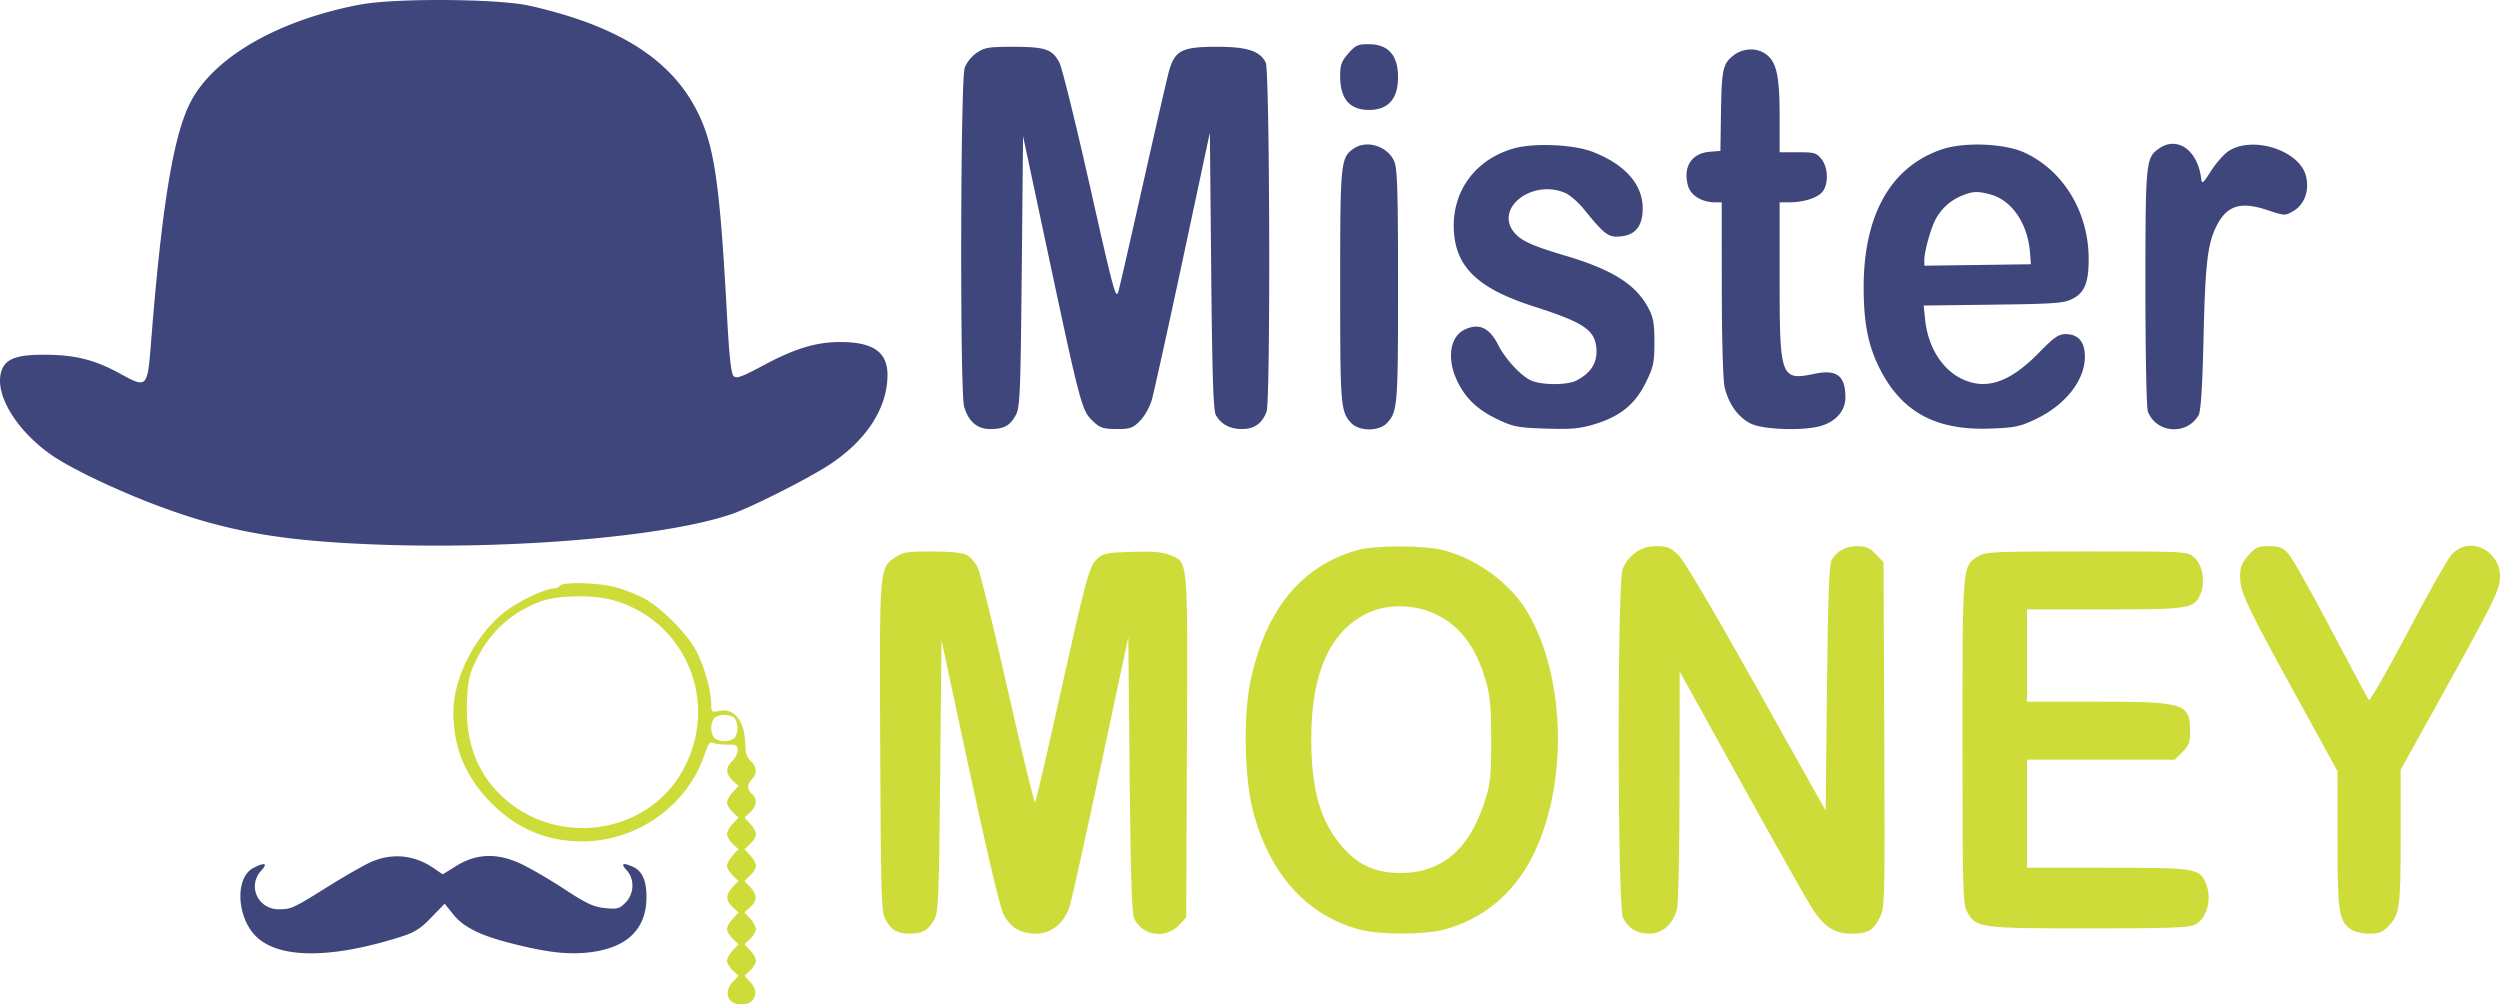 <svg width="112" height="45" fill="none" xmlns="http://www.w3.org/2000/svg"><path fill-rule="evenodd" clip-rule="evenodd" d="M16.125.206c-3.662.7-6.532 2.347-7.58 4.352C7.768 6.043 7.249 9.2 6.759 15.432c-.153 1.936-.183 1.965-1.348 1.324-1.14-.626-1.995-.849-3.316-.863-1.371-.016-1.88.18-2.047.785-.282 1.023.712 2.641 2.293 3.73.849.586 2.905 1.565 4.705 2.24 3.103 1.165 5.572 1.598 9.984 1.753 6.125.214 12.889-.377 15.776-1.38.784-.272 2.997-1.375 4.094-2.04 1.816-1.101 2.857-2.623 2.86-4.181.001-1.028-.642-1.477-2.118-1.477-1.072 0-2.025.288-3.405 1.026-1.023.548-1.245.628-1.375.493-.108-.111-.194-.897-.285-2.581-.332-6.177-.575-7.802-1.396-9.376-1.192-2.281-3.547-3.744-7.453-4.628-1.403-.317-6.045-.348-7.604-.05Zm44.28 2.189c-.306.349-.366.515-.366 1.012 0 1.021.424 1.518 1.296 1.518.858 0 1.297-.498 1.297-1.471 0-.98-.437-1.47-1.314-1.474-.48-.002-.592.048-.913.415Zm-16.648-.03c-.228.155-.46.446-.54.68-.19.55-.214 14.483-.027 15.158.187.674.583 1.018 1.171 1.018.616 0 .886-.147 1.146-.624.188-.345.213-.946.267-6.44l.059-6.059.862 4.052c1.79 8.402 1.743 8.23 2.35 8.792.243.226.428.279.98.279.603 0 .724-.042 1.042-.36.198-.2.435-.615.527-.925.092-.31.716-3.136 1.388-6.28l1.22-5.717.06 6.198c.044 4.671.095 6.262.207 6.458.237.415.633.626 1.175.626.548 0 .896-.247 1.098-.78.182-.479.146-15.268-.037-15.637-.261-.523-.832-.708-2.186-.708-1.556 0-1.878.16-2.141 1.063-.067.227-.575 2.433-1.13 4.9-.554 2.47-1.064 4.702-1.134 4.961-.118.445-.193.173-1.282-4.665-.636-2.825-1.253-5.322-1.37-5.548-.313-.599-.628-.708-2.054-.71-1.108-.001-1.295.03-1.65.269Zm33.86.151c-.44.371-.489.621-.52 2.65l-.023 1.595-.472.038c-.822.066-1.214.673-.98 1.521.12.436.621.744 1.212.744h.299l.003 3.868c.001 2.204.055 4.096.124 4.4.175.77.631 1.397 1.207 1.66.57.258 2.302.314 3.078.099.696-.194 1.129-.687 1.129-1.286 0-.97-.384-1.267-1.371-1.061-1.53.318-1.576.192-1.576-4.251v-3.43h.442c.663 0 1.297-.213 1.5-.502.257-.37.226-1.06-.065-1.43-.222-.283-.319-.311-1.06-.311h-.817V5.169c0-1.814-.148-2.438-.655-2.771-.43-.282-1.038-.232-1.454.118ZM60.643 6.658c-.585.41-.603.6-.603 6.174 0 5.372.019 5.61.5 6.123.35.375 1.242.375 1.593 0 .48-.514.5-.75.5-6.123 0-4.221-.031-5.268-.167-5.595-.287-.686-1.239-.989-1.823-.579Zm7.187-.012c-1.777.499-2.835 1.992-2.69 3.795.126 1.578 1.139 2.509 3.581 3.29 2.307.74 2.782 1.077 2.802 1.994.012.57-.28 1-.897 1.322-.404.21-1.519.215-2.013.007-.454-.19-1.162-.949-1.493-1.6-.394-.771-.851-.987-1.484-.698-.672.307-.83 1.287-.367 2.282.37.797.921 1.322 1.843 1.758.694.328.9.367 2.15.406 1.148.036 1.519.002 2.19-.202 1.132-.345 1.804-.893 2.28-1.862.344-.7.385-.893.386-1.801.001-.823-.048-1.112-.259-1.513-.568-1.082-1.608-1.74-3.766-2.38-1.476-.439-1.974-.669-2.276-1.053-.85-1.082.826-2.366 2.29-1.754.215.09.598.42.85.733.84 1.039 1.066 1.23 1.46 1.23.79 0 1.171-.405 1.176-1.247.007-1.088-.784-1.985-2.25-2.554-.842-.327-2.62-.404-3.513-.153Zm19.196.037c-2.3.76-3.534 2.92-3.534 6.184 0 1.6.2 2.614.717 3.641.98 1.946 2.509 2.78 4.935 2.693 1.106-.04 1.345-.088 2.037-.414 1.342-.633 2.222-1.745 2.222-2.81 0-.66-.296-1.008-.858-1.008-.323 0-.52.137-1.208.84-1.288 1.315-2.34 1.679-3.416 1.18-.908-.42-1.55-1.443-1.675-2.67l-.066-.631 3.11-.039c2.723-.033 3.165-.065 3.542-.253.564-.281.75-.745.74-1.852-.017-2.061-1.14-3.904-2.866-4.704-.89-.412-2.677-.488-3.68-.157Zm9.692-.025c-.586.41-.603.596-.603 6.233 0 2.987.047 5.377.11 5.543.373.984 1.755 1.081 2.274.16.1-.178.17-1.266.221-3.507.076-3.276.18-4.17.58-4.96.467-.927 1.075-1.116 2.286-.712.77.256.784.257 1.161.037.504-.294.729-.937.555-1.585-.312-1.161-2.457-1.815-3.505-1.067-.195.14-.534.532-.752.873-.358.56-.4.592-.432.327-.156-1.276-1.069-1.922-1.895-1.342ZM89.19 8.717c.948.264 1.656 1.311 1.754 2.596l.04.526-4.774.064.001-.268c.002-.376.28-1.381.5-1.803a2.315 2.315 0 0 1 1.15-1.052c.494-.215.741-.227 1.329-.063ZM16.574 38.64c-.335.157-1.157.627-1.827 1.046-1.619 1.012-1.684 1.043-2.238 1.05-.956.014-1.444-1.054-.797-1.743.302-.322.145-.372-.356-.112-.877.454-.745 2.353.221 3.167 1.07.902 3.318.881 6.315-.059.683-.214.93-.367 1.427-.882l.601-.623.388.484c.444.552 1.17.923 2.477 1.262 1.542.401 2.47.527 3.372.459 1.82-.138 2.777-.97 2.804-2.437.015-.77-.175-1.222-.595-1.414-.457-.209-.574-.153-.297.142.369.394.347 1.065-.048 1.46-.272.273-.371.3-.923.242-.506-.052-.832-.204-1.803-.842-.652-.428-1.539-.944-1.97-1.146-1.053-.493-1.984-.46-2.888.102l-.602.375-.425-.29c-.875-.594-1.892-.68-2.835-.241Z" fill="#3E467B"/><path fill-rule="evenodd" clip-rule="evenodd" d="M64.678 24.654c1.515.391 3.01 1.501 3.769 2.799 1.731 2.96 1.805 7.842.164 11-.842 1.622-2.23 2.753-3.92 3.194-.893.233-2.861.236-3.744.006-2.388-.624-4.07-2.482-4.812-5.317-.383-1.463-.44-4.234-.12-5.787.664-3.22 2.285-5.209 4.812-5.905.814-.224 2.967-.218 3.851.01Zm10.503.197c.25.238 1.583 2.493 3.505 5.926l3.104 5.543.058-5.484c.045-4.096.097-5.549.208-5.743.234-.41.63-.626 1.152-.626.385 0 .553.074.829.362l.346.362.032 7.728c.031 7.559.027 7.738-.207 8.197-.293.577-.534.712-1.261.712-.742 0-1.22-.3-1.734-1.088-.225-.343-1.66-2.883-3.187-5.644l-2.779-5.02-.003 5.08c-.002 2.793-.05 5.283-.109 5.534-.16.69-.648 1.138-1.24 1.138-.557 0-.934-.226-1.184-.71-.251-.486-.265-15.027-.015-15.627.27-.646.824-1.024 1.5-1.024.496 0 .642.057.985.384Zm27.327-.06c.169.18 1.032 1.707 1.917 3.396.886 1.69 1.652 3.115 1.704 3.168.051.054.825-1.297 1.72-3 .894-1.705 1.782-3.277 1.972-3.494.871-.993 2.434-.053 2.144 1.29-.114.525-.503 1.283-2.603 5.07l-1.813 3.268v3.013c0 3.185-.037 3.453-.56 4.002-.25.262-.414.324-.851.324-.309 0-.658-.082-.815-.192-.548-.384-.603-.758-.603-4.035v-3.054l-1.845-3.357c-2.246-4.09-2.517-4.666-2.517-5.358 0-.425.072-.613.366-.948.321-.367.433-.417.921-.417.452 0 .612.06.863.325Zm-59.21.062c.162.081.389.34.504.574.115.236.725 2.717 1.355 5.515.631 2.798 1.178 5.05 1.215 5.005.038-.046.505-2.05 1.039-4.453 1.257-5.66 1.379-6.113 1.742-6.455.264-.249.423-.28 1.561-.316.936-.03 1.38.007 1.693.138.833.348.803.014.767 8.573l-.032 7.67-.346.362c-.593.62-1.643.446-1.99-.329-.1-.222-.157-2.084-.199-6.451l-.059-6.14-1.22 5.718c-.672 3.144-1.296 5.967-1.387 6.275-.236.797-.823 1.29-1.534 1.29-.704 0-1.17-.29-1.473-.916-.137-.284-.797-3.086-1.5-6.374l-1.256-5.867-.059 6.076c-.053 5.51-.078 6.112-.267 6.457-.253.465-.53.623-1.089.623-.559 0-.835-.158-1.09-.623-.19-.35-.21-.974-.24-7.71-.038-8.098-.042-8.042.67-8.522.355-.24.542-.27 1.65-.268.756 0 1.367.06 1.545.148Zm54.997.116c.376.324.514 1.092.293 1.627-.28.676-.458.705-4.296.705h-3.484v4.134h3.128c3.964 0 4.182.07 4.182 1.36 0 .448-.063.61-.345.893l-.345.345h-6.62v4.843h3.602c3.908 0 4.112.03 4.392.646.318.7.095 1.611-.466 1.902-.264.137-1.152.168-4.763.168-4.917 0-5.05-.018-5.452-.754-.183-.336-.201-1.008-.201-7.631 0-7.965-.01-7.849.698-8.281.338-.207.669-.222 4.866-.222 4.5 0 4.503 0 4.811.265Zm-70.74 1.332c.382.1.963.325 1.292.501.768.41 1.925 1.57 2.335 2.339.362.68.68 1.797.68 2.387 0 .382.015.395.359.32.698-.154 1.172.494 1.173 1.606 0 .274.084.5.237.638.28.255.303.566.059.81-.098.098-.177.254-.177.349 0 .094.08.237.177.318.251.209.219.542-.08.821l-.258.24.257.274c.142.151.258.362.258.469 0 .107-.116.302-.258.434l-.257.24.257.274c.142.151.258.362.258.47 0 .106-.116.302-.258.434l-.257.24.257.274c.326.347.326.6 0 .903l-.257.24.257.274c.142.15.258.362.258.469 0 .107-.116.302-.258.434l-.257.24.257.274c.142.151.258.362.258.469 0 .107-.116.302-.258.434l-.257.24.272.29c.496.529.08 1.144-.648.961-.423-.106-.506-.596-.163-.961l.271-.29-.257-.24c-.142-.132-.257-.327-.257-.434 0-.107.115-.318.257-.469l.257-.274-.257-.24c-.142-.132-.257-.327-.257-.434 0-.107.115-.318.257-.469l.257-.274-.257-.24c-.325-.304-.325-.556 0-.903l.257-.274-.257-.24c-.142-.133-.257-.328-.257-.435 0-.107.115-.318.257-.469l.257-.274-.257-.24c-.142-.132-.257-.327-.257-.434 0-.107.115-.318.257-.469l.257-.274-.257-.24c-.142-.132-.257-.328-.257-.434 0-.107.115-.318.257-.47l.257-.273-.257-.24c-.32-.3-.328-.603-.021-.88.13-.118.235-.334.235-.48 0-.23-.058-.263-.442-.252-.243.007-.53-.029-.636-.079-.157-.074-.232.024-.39.5-.761 2.295-3.03 3.913-5.487 3.913-1.587 0-2.92-.56-4.069-1.712-1.152-1.154-1.708-2.485-1.708-4.09 0-1.543 1.022-3.509 2.349-4.517.6-.456 1.777-1.011 2.153-1.017.11-.001.233-.056.273-.12.111-.181 1.692-.141 2.471.062Zm-3.3.632c-1.309.473-2.28 1.342-2.9 2.597-.339.684-.394.926-.435 1.918-.074 1.762.428 3.135 1.533 4.194 2.427 2.326 6.48 1.788 8.109-1.077 1.705-3 .229-6.707-3.054-7.667-.878-.257-2.492-.24-3.253.035Zm37.021.531c-1.68.794-2.536 2.69-2.532 5.614.003 2.335.411 3.744 1.415 4.887.703.8 1.486 1.147 2.585 1.146 1.824-.003 3.051-1.025 3.742-3.118.286-.867.316-1.126.32-2.786.003-1.412-.044-2.005-.208-2.592-.437-1.569-1.125-2.522-2.217-3.068-.96-.481-2.193-.514-3.105-.083Zm-29.272 4.703c-.078.078-.142.28-.142.45 0 .168.064.37.142.448.078.078.28.142.448.142.168 0 .37-.064.448-.142.078-.078.141-.28.141-.449 0-.169-.063-.37-.141-.449-.078-.078-.28-.141-.448-.141-.169 0-.37.063-.448.141Z" fill="#CDDC39"/></svg>
